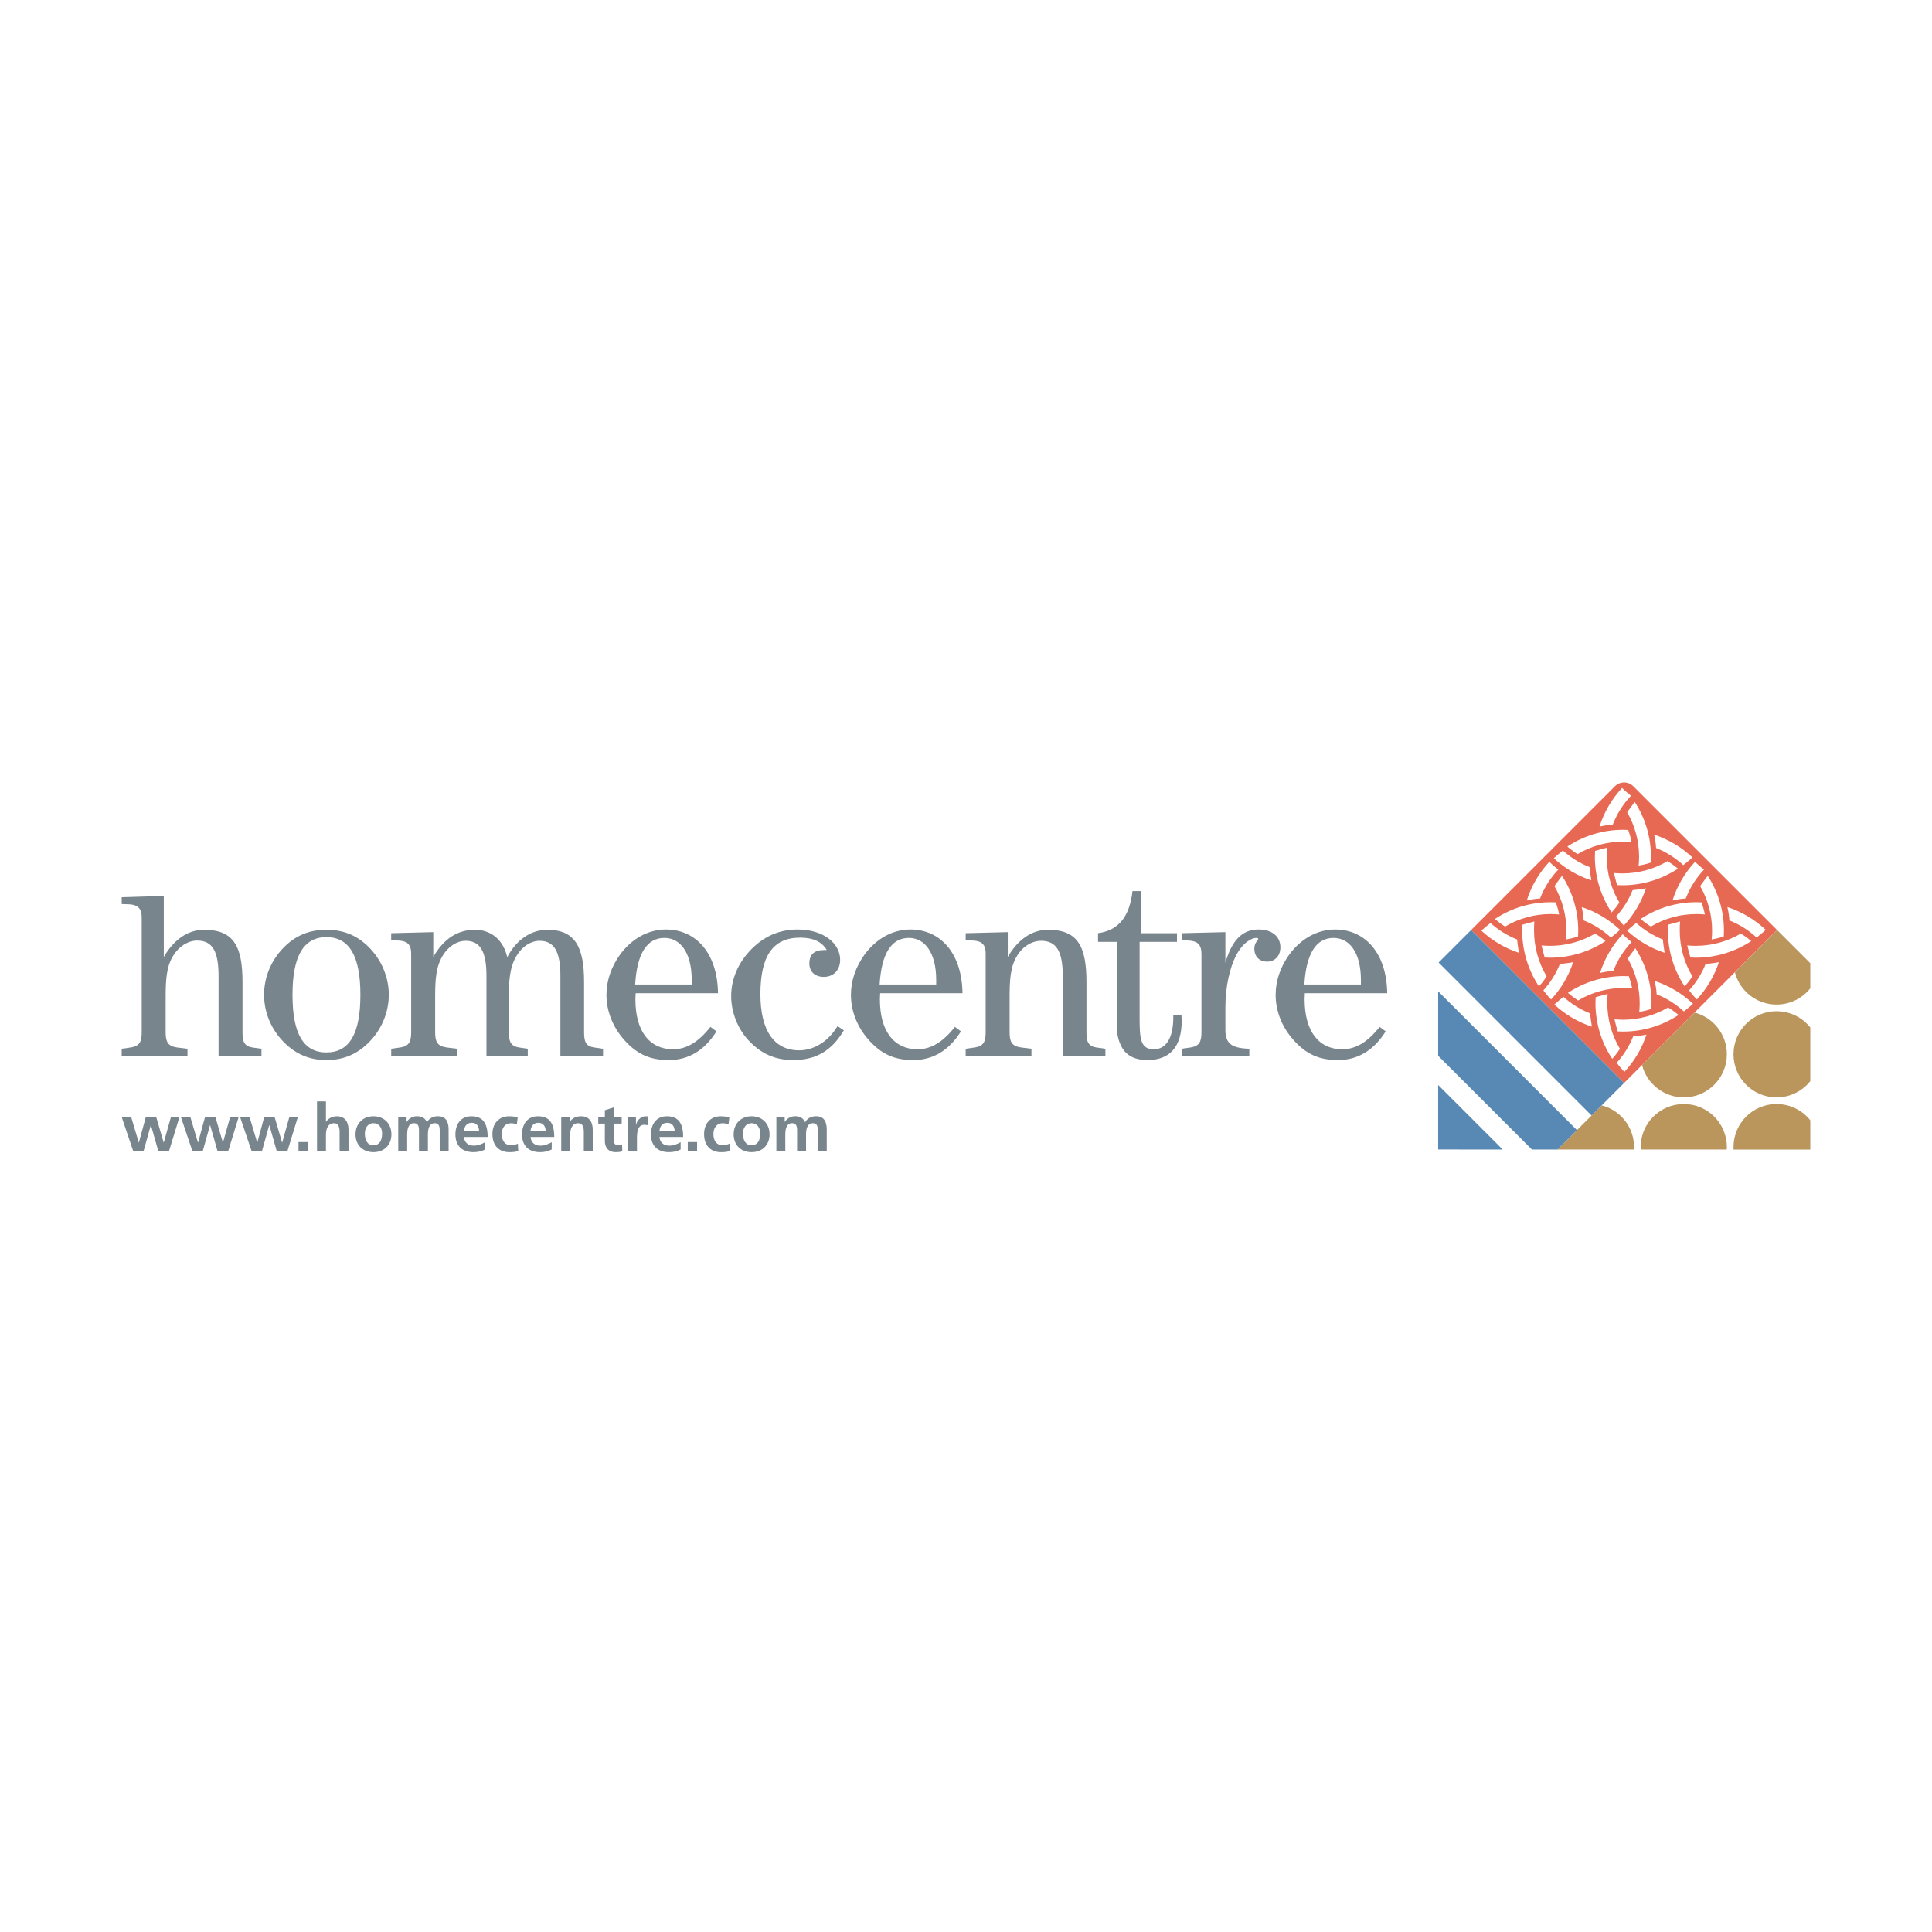 <?xml version="1.0" encoding="UTF-8"?><svg id="Layer_1" xmlns="http://www.w3.org/2000/svg" width="100" height="100" xmlns:xlink="http://www.w3.org/1999/xlink" viewBox="0 0 100 100"><defs><style>.cls-1{fill:none;}.cls-2{fill:#ba955c;}.cls-3{fill:#e86953;}.cls-4{clip-path:url(#clippath-1);}.cls-5{fill:#fff;}.cls-6{clip-path:url(#clippath);}.cls-7{fill:#79858d;}.cls-8{fill:#5889b4;}</style><clipPath id="clippath"><rect class="cls-1" x="-27.991" y="-5.145" width="155.982" height="110.291"/></clipPath><clipPath id="clippath-1"><rect class="cls-1" x="-27.991" y="-5.145" width="155.982" height="110.291"/></clipPath></defs><rect class="cls-5" x="-3.149" y="-3.411" width="108.305" height="111.538"/><g class="cls-6"><g class="cls-4"><path class="cls-7" d="M6.299,54.283l.477-.068c.436-.068.559-.286.559-.777v-5.95c0-.449-.19-.654-.641-.681l-.395-.013v-.354l2.179-.068v3.158c.545-.927,1.267-1.403,2.084-1.403,1.539,0,1.99.858,1.99,2.71v2.602c0,.478.095.709.504.777l.477.068v.395h-2.221v-4.169c0-1.213-.286-1.826-1.104-1.826-.462,0-.94.287-1.239.777-.368.585-.395,1.294-.395,2.207v1.771c0,.491.123.709.585.777l.545.068v.395h-3.406v-.395Z"/><path class="cls-7" d="M14.704,49.024c.613-.613,1.321-.898,2.193-.898s1.58.285,2.192.898c.668.668,1.036,1.567,1.036,2.466s-.368,1.798-1.036,2.465c-.612.613-1.321.913-2.192.913s-1.58-.3-2.193-.913c-.667-.667-1.036-1.552-1.036-2.465s.368-1.798,1.036-2.466M16.897,54.473c1.199,0,1.757-.98,1.757-2.983s-.572-2.983-1.757-2.983-1.757.981-1.757,2.983.558,2.983,1.757,2.983"/><path class="cls-7" d="M20.247,54.283l.477-.068c.436-.068.558-.286.558-.777v-4.086c0-.45-.19-.641-.64-.668l-.395-.013v-.368l2.179-.055v1.281c.545-.94,1.253-1.403,2.166-1.403.817,0,1.458.517,1.662,1.416.491-.926,1.253-1.416,2.071-1.416,1.444,0,1.907.886,1.907,2.71v2.602c0,.478.096.709.504.777l.477.068v.395h-2.207v-4.169c0-1.213-.299-1.812-1.076-1.812-.436,0-.886.273-1.185.763-.368.6-.408,1.294-.408,2.207v1.771c0,.478.109.709.517.777l.463.068v.395h-2.138v-4.169c0-1.213-.299-1.812-1.076-1.812-.436,0-.886.273-1.185.763-.369.6-.395,1.294-.395,2.207v1.771c0,.491.122.709.586.777l.545.068v.395h-3.405v-.395Z"/><path class="cls-7" d="M32.901,51.408c0,.109-.013.205-.013.313,0,1.662.736,2.588,1.948,2.588.709,0,1.322-.381,1.935-1.158l.313.232c-.614.98-1.444,1.485-2.466,1.485-.967,0-1.648-.3-2.302-1.036-.599-.667-.927-1.499-.927-2.343,0-.722.245-1.444.708-2.084.6-.817,1.458-1.294,2.37-1.294,1.553,0,2.67,1.226,2.697,3.297h-4.264ZM35.803,50.727c0-1.39-.572-2.179-1.416-2.179-.899,0-1.417.804-1.512,2.41h2.928v-.231Z"/><path class="cls-7" d="M43.676,53.329c-.613,1.049-1.444,1.539-2.615,1.539-.967,0-1.703-.341-2.37-1.076-.518-.586-.845-1.417-.845-2.234,0-.749.259-1.485.777-2.125.708-.872,1.607-1.322,2.656-1.322,1.348,0,2.207.722,2.207,1.567,0,.532-.341.885-.844.885-.463,0-.749-.272-.749-.695,0-.463.259-.694.763-.694h.137c-.259-.436-.709-.64-1.377-.64-1.416,0-2.057.953-2.057,2.928,0,1.894.722,2.902,2.003,2.902.749,0,1.498-.436,1.989-1.253l.327.218Z"/><path class="cls-7" d="M45.556,51.408c0,.109-.013.205-.013.313,0,1.662.736,2.588,1.948,2.588.709,0,1.322-.381,1.935-1.158l.313.232c-.614.98-1.445,1.485-2.466,1.485-.967,0-1.648-.3-2.302-1.036-.6-.667-.927-1.499-.927-2.343,0-.722.245-1.444.708-2.084.6-.817,1.457-1.294,2.37-1.294,1.553,0,2.67,1.226,2.697,3.297h-4.264ZM48.458,50.727c0-1.39-.572-2.179-1.417-2.179-.899,0-1.416.804-1.512,2.41h2.929v-.231Z"/><path class="cls-7" d="M49.983,54.283l.477-.068c.436-.068.558-.286.558-.777v-4.086c0-.45-.19-.641-.64-.668l-.395-.013v-.368l2.179-.055v1.281c.545-.927,1.267-1.403,2.084-1.403,1.539,0,1.989.858,1.989,2.71v2.602c0,.478.095.709.503.777l.477.068v.395h-2.207v-4.169c0-1.213-.299-1.812-1.117-1.812-.463,0-.94.273-1.239.763-.368.585-.395,1.294-.395,2.207v1.771c0,.491.122.709.586.777l.545.068v.395h-3.405v-.395Z"/><path class="cls-7" d="M56.834,48.752v-.449c1.089-.15,1.635-.886,1.785-2.18h.436v2.18h1.866v.449h-1.935v3.964c0,1.063.055,1.594.735,1.594.627,0,1.008-.572,1.008-1.648v-.109h.423c0,.095.013.177.013.272,0,1.362-.612,2.043-1.784,2.043-.613,0-1.049-.218-1.294-.626-.259-.45-.286-.872-.286-1.336v-4.154h-.967Z"/><path class="cls-7" d="M61.166,54.283l.463-.068c.436-.068.558-.286.558-.777v-4.073c0-.449-.191-.654-.64-.681l-.382-.013v-.368l2.261-.055v1.58c.34-1.158.872-1.717,1.716-1.717.709,0,1.131.368,1.131.927,0,.436-.286.736-.681.736s-.668-.245-.668-.681c0-.286.205-.45.205-.491,0-.027-.041-.054-.109-.054-.205,0-.681.204-1.049.926-.299.586-.545,1.553-.545,2.656v1.185c0,.709.34.94,1.239.967v.395h-3.501v-.395Z"/><path class="cls-7" d="M67.539,51.408c0,.109-.013.205-.013.313,0,1.662.736,2.588,1.948,2.588.709,0,1.322-.381,1.935-1.158l.313.232c-.614.98-1.445,1.485-2.466,1.485-.967,0-1.649-.3-2.302-1.036-.6-.667-.927-1.499-.927-2.343,0-.722.245-1.444.708-2.084.6-.817,1.458-1.294,2.37-1.294,1.553,0,2.67,1.226,2.697,3.297h-4.264ZM70.441,50.727c0-1.39-.572-2.179-1.416-2.179-.9,0-1.417.804-1.512,2.41h2.928v-.231Z"/><path class="cls-3" d="M84.544,40.701c-.134-.134-.307-.201-.48-.201s-.347.067-.481.201l-7.436,7.435,7.917,7.917,7.916-7.916-7.436-7.436ZM89.231,48.171c0,.092-.003.187-.009.298-.203.077-.478.133-.627.16.016-.155.023-.309.023-.459,0-.81-.214-1.606-.619-2.305.102-.147.298-.408.393-.532.549.846.839,1.826.839,2.838M87.595,50.536c-.065.106-.193.296-.398.518-.567-.855-.867-1.851-.867-2.882,0-.1.003-.204.01-.308l.619-.168c-.014.156-.015.326-.015.476,0,.835.225,1.652.652,2.364M85.445,47.96c-.102-.067-.315-.213-.525-.394.856-.568,1.851-.868,2.883-.868.086,0,.174.002.269.008.04.117.133.404.172.627-.148-.014-.296-.021-.441-.021-.832,0-1.647.224-2.358.649M84.251,49.615c.1-.144.288-.394.393-.532.549.846.839,1.826.839,2.838,0,.091-.003.189-.009.298-.203.077-.478.133-.627.161.015-.156.023-.31.023-.459,0-.81-.214-1.606-.618-2.305M80.457,45.866c.099-.143.288-.394.393-.532.549.846.839,1.826.839,2.838,0,.091-.003.189-.009.298-.203.077-.478.133-.627.16.016-.156.023-.31.023-.459,0-.81-.214-1.606-.618-2.305M82.563,48.323c.095.058.334.209.538.388-.853.562-1.844.859-2.87.859-.086,0-.177-.003-.277-.008-.072-.23-.133-.487-.164-.626.148.014.296.021.441.021.821,0,1.627-.219,2.333-.634M83.817,46.712c-.065.106-.194.296-.399.518-.567-.855-.867-1.851-.867-2.882,0-.1.003-.204.009-.307l.619-.168c-.014.156-.015.326-.015.475,0,.835.225,1.652.652,2.364M83.98,45.821c-.086,0-.177-.003-.277-.008-.073-.23-.133-.487-.164-.626.148.014.296.021.441.021.821,0,1.627-.219,2.332-.634.109.067.339.213.538.388-.853.562-1.844.859-2.87.859M85.193,45.979c-.234.711-.628,1.376-1.144,1.929-.163-.169-.322-.369-.399-.47.364-.402.651-.861.854-1.364.151-.016.461-.05.688-.094M83.85,48.129c-.135.133-.357.309-.471.398-.414-.381-.888-.679-1.409-.887-.013-.269-.066-.539-.099-.689.733.238,1.415.643,1.979,1.178M83.989,48.356c.152.155.362.327.46.405-.411.435-.728.937-.943,1.492-.256.015-.532.069-.686.103.232-.74.635-1.43,1.168-2M84.039,50.522c.085,0,.173.002.269.007.046.134.135.41.172.627-.148-.014-.296-.021-.441-.021-.832,0-1.647.224-2.358.649-.101-.067-.315-.213-.525-.394.856-.568,1.852-.868,2.884-.868M84.218,48.17c.163-.151.37-.314.474-.395.405.365.868.652,1.376.854.016.151.052.461.093.687-.716-.233-1.386-.628-1.943-1.146M88.198,45.012c-.41.435-.727.937-.943,1.492-.256.015-.532.069-.686.103.232-.74.635-1.43,1.168-2,.152.155.362.327.46.405M87.599,44.381c-.135.133-.357.309-.472.398-.414-.381-.888-.679-1.409-.887-.013-.27-.066-.54-.099-.689.733.238,1.415.643,1.98,1.178M84.614,41.51c.549.846.839,1.826.839,2.838,0,.092-.003.187-.01.298-.203.077-.478.133-.627.16.016-.155.023-.309.023-.459,0-.81-.214-1.606-.618-2.305.102-.147.298-.408.393-.532M83.959,40.784c.152.155.362.327.46.405-.41.435-.728.937-.943,1.492-.256.015-.532.069-.686.103.232-.74.635-1.43,1.168-2M84.009,42.95c.084,0,.172.002.269.007.04.117.133.404.172.627-.148-.014-.296-.021-.441-.021-.832,0-1.647.224-2.358.649-.102-.067-.315-.213-.525-.394.856-.568,1.852-.868,2.884-.868M80.898,44.026c.405.365.867.652,1.376.854.016.15.051.46.093.687-.716-.233-1.386-.628-1.943-1.146.164-.152.37-.315.474-.395M80.195,44.607c.152.155.362.327.46.405-.411.435-.727.937-.943,1.492-.256.015-.532.069-.686.103.232-.74.635-1.43,1.168-2M80.26,46.698c.086,0,.174.002.269.008.046.134.134.409.171.627-.148-.014-.296-.021-.441-.021-.832,0-1.647.224-2.358.649-.102-.067-.315-.213-.525-.394.856-.568,1.851-.868,2.883-.868M76.675,48.17c.164-.151.37-.314.474-.395.405.365.868.652,1.376.854.016.15.051.46.093.687-.716-.233-1.386-.628-1.943-1.146M78.787,48.171c0-.1.003-.203.01-.308l.619-.168c-.014.156-.015.326-.015.476,0,.835.225,1.652.652,2.364-.064.106-.193.296-.398.518-.567-.855-.867-1.851-.867-2.882M79.885,51.261c.364-.402.651-.861.854-1.364.151-.016.461-.05.688-.094-.234.711-.628,1.376-1.144,1.929-.163-.168-.321-.369-.399-.47M80.453,51.993c.164-.152.37-.315.474-.395.405.365.868.652,1.376.854.016.15.051.46.093.687-.716-.233-1.386-.628-1.943-1.146M82.581,51.92c0-.1.003-.203.01-.307l.618-.168c-.014.156-.015.326-.015.475,0,.835.225,1.652.652,2.364-.065.106-.193.296-.398.518-.567-.855-.867-1.851-.867-2.882M84.078,55.48c-.163-.169-.321-.369-.399-.47.364-.402.651-.861.854-1.364.151-.016.461-.05.688-.094-.234.711-.628,1.376-1.144,1.929M84.009,53.393c-.086,0-.177-.003-.277-.008-.073-.23-.133-.487-.164-.626.148.014.296.021.441.021.821,0,1.627-.219,2.333-.634.109.066.338.213.538.388-.853.563-1.844.859-2.87.859M87.157,52.351c-.414-.381-.888-.679-1.409-.887-.013-.269-.066-.539-.1-.689.733.238,1.415.644,1.98,1.178-.135.134-.357.309-.472.398M87.827,51.731c-.163-.168-.321-.369-.399-.47.364-.402.651-.861.854-1.364.151-.016.461-.05.688-.094-.234.711-.628,1.376-1.144,1.929M87.773,49.57c-.086,0-.177-.003-.277-.008-.072-.23-.133-.487-.164-.626.148.014.296.021.441.021.821,0,1.627-.219,2.333-.634.095.058.334.209.538.388-.853.562-1.844.859-2.87.859M89.512,47.64c-.013-.27-.066-.539-.099-.689.733.238,1.415.643,1.979,1.178-.135.134-.357.309-.471.398-.414-.381-.888-.679-1.409-.887"/><path class="cls-2" d="M91.956,52.339c-1.232,0-2.23.998-2.23,2.23s.998,2.23,2.23,2.23c.707,0,1.336-.329,1.745-.842v-2.775c-.409-.513-1.038-.842-1.745-.842"/><path class="cls-2" d="M87.152,56.799c1.232,0,2.23-.998,2.23-2.23,0-1.039-.711-1.913-1.674-2.16l-2.716,2.716c.247.962,1.12,1.674,2.16,1.674"/><path class="cls-2" d="M91.956,51.995c.707,0,1.336-.329,1.745-.842v-1.296l-1.72-1.72-2.185,2.185c.247.963,1.121,1.674,2.16,1.674"/><path class="cls-2" d="M91.956,57.143c-1.232,0-2.23.998-2.23,2.23,0,.043.001.085.004.127h3.971s0-1.514,0-1.514c-.409-.513-1.038-.842-1.745-.842"/><path class="cls-2" d="M87.152,57.143c-1.232,0-2.23.998-2.23,2.23,0,.042.001.084.004.126h4.453c.002-.041.004-.083.004-.126,0-1.232-.998-2.23-2.23-2.23"/><path class="cls-2" d="M82.904,57.213l-2.285,2.285h3.955c.002-.041.004-.083.004-.125,0-1.04-.711-1.913-1.674-2.16"/><polygon class="cls-8" points="74.439 59.497 77.778 59.498 74.439 56.158 74.439 59.497"/><rect class="cls-8" x="78.071" y="47.339" width="2.384" height="11.196" transform="translate(-14.217 71.552) rotate(-45)"/><polygon class="cls-8" points="81.623 58.494 74.439 51.31 74.439 54.647 79.29 59.498 80.619 59.498 81.623 58.494"/><polygon class="cls-7" points="8.199 59.594 7.813 58.239 7.806 58.239 7.427 59.594 6.899 59.594 6.299 57.818 6.789 57.818 7.182 59.132 7.189 59.132 7.547 57.818 8.085 57.818 8.471 59.132 8.478 59.132 8.847 57.818 9.288 57.818 8.744 59.594 8.199 59.594"/><polygon class="cls-7" points="11.263 59.594 10.877 58.239 10.87 58.239 10.491 59.594 9.964 59.594 9.364 57.818 9.853 57.818 10.246 59.132 10.253 59.132 10.612 57.818 11.149 57.818 11.536 59.132 11.542 59.132 11.911 57.818 12.353 57.818 11.808 59.594 11.263 59.594"/><polygon class="cls-7" points="14.328 59.594 13.942 58.239 13.935 58.239 13.555 59.594 13.028 59.594 12.428 57.818 12.918 57.818 13.311 59.132 13.318 59.132 13.676 57.818 14.214 57.818 14.6 59.132 14.607 59.132 14.976 57.818 15.417 57.818 14.872 59.594 14.328 59.594"/><rect class="cls-7" x="15.451" y="59.111" width=".483" height=".482"/><path class="cls-7" d="M17.578,59.594v-1.003c0-.324-.097-.455-.3-.455-.272,0-.407.248-.407.6v.858h-.462v-2.586h.462v1.052h.007c.114-.169.314-.283.558-.283.41,0,.603.286.603.693v1.124h-.462Z"/><path class="cls-7" d="M19.329,59.635c-.572,0-.927-.393-.927-.917,0-.569.386-.941.927-.941s.931.369.931.941c0,.527-.359.917-.931.917M19.777,58.663c0-.283-.152-.528-.448-.528-.29,0-.445.248-.445.528,0,.376.145.614.445.614s.448-.231.448-.614"/><path class="cls-7" d="M22.759,59.594v-1.107c0-.265-.1-.352-.266-.352-.234,0-.345.217-.345.59v.869h-.462v-1.107c0-.258-.093-.352-.266-.352-.241,0-.345.228-.345.586v.872h-.462v-1.776h.431v.248h.007c.121-.179.307-.29.531-.29.245,0,.421.093.521.314.096-.197.314-.314.558-.314.376,0,.559.228.559.69v1.127h-.462Z"/><path class="cls-7" d="M25.11,59.494c-.169.093-.362.141-.607.141-.59,0-.931-.338-.931-.921,0-.496.258-.937.824-.937.603,0,.845.372.845,1.072h-1.227c.021.279.21.448.51.448.221,0,.414-.083.586-.179v.376ZM24.799,58.532c-.017-.255-.138-.417-.379-.417-.231,0-.383.152-.407.417h.786Z"/><path class="cls-7" d="M26.826,59.577c-.138.042-.269.059-.459.059-.555,0-.879-.359-.879-.938,0-.531.317-.92.862-.92.179,0,.317.021.445.059l-.042.365c-.09-.041-.183-.065-.31-.065-.29,0-.472.228-.472.562,0,.345.169.579.479.579.1,0,.234-.031.355-.083l.021.383Z"/><path class="cls-7" d="M28.557,59.494c-.169.093-.362.141-.607.141-.59,0-.931-.338-.931-.921,0-.496.258-.937.824-.937.603,0,.845.372.845,1.072h-1.227c.021.279.21.448.51.448.221,0,.414-.083.586-.179v.376ZM28.246,58.532c-.017-.255-.138-.417-.379-.417-.231,0-.383.152-.407.417h.786Z"/><path class="cls-7" d="M30.218,59.594v-.996c0-.266-.055-.462-.3-.462-.293,0-.407.283-.407.597v.862h-.462v-1.776h.438v.241h.007c.141-.2.338-.283.583-.283.407,0,.603.279.603.696v1.12h-.462Z"/><path class="cls-7" d="M32.21,59.594c-.097.028-.203.042-.338.042-.376,0-.565-.235-.565-.576v-.903h-.341v-.338h.341v-.355l.462-.148v.503h.41v.338h-.41v.824c0,.186.059.297.221.297.079,0,.159-.017.207-.048l.014.366Z"/><path class="cls-7" d="M32.507,59.594v-1.776h.41v.404h.007c.027-.186.22-.445.49-.445.097,0,.124.01.138.014v.465c-.041-.024-.124-.038-.207-.038-.172,0-.376.093-.376.645v.731h-.462Z"/><path class="cls-7" d="M35.23,59.494c-.169.093-.362.141-.607.141-.59,0-.931-.338-.931-.921,0-.496.259-.937.824-.937.603,0,.844.372.844,1.072h-1.227c.021.279.21.448.51.448.221,0,.414-.083.586-.179v.376ZM34.92,58.532c-.017-.255-.138-.417-.379-.417-.231,0-.383.152-.407.417h.786Z"/><rect class="cls-7" x="35.598" y="59.111" width=".483" height=".482"/><path class="cls-7" d="M37.781,59.577c-.138.042-.269.059-.459.059-.555,0-.879-.359-.879-.938,0-.531.317-.92.862-.92.179,0,.317.021.445.059l-.042.365c-.09-.041-.183-.065-.31-.065-.29,0-.472.228-.472.562,0,.345.169.579.479.579.1,0,.234-.031.355-.083l.021.383Z"/><path class="cls-7" d="M38.901,59.635c-.572,0-.927-.393-.927-.917,0-.569.386-.941.927-.941s.931.369.931.941c0,.527-.359.917-.931.917M39.349,58.663c0-.283-.152-.528-.448-.528-.29,0-.445.248-.445.528,0,.376.145.614.445.614s.448-.231.448-.614"/><path class="cls-7" d="M42.331,59.594v-1.107c0-.265-.1-.352-.266-.352-.234,0-.345.217-.345.59v.869h-.462v-1.107c0-.258-.093-.352-.266-.352-.241,0-.345.228-.345.586v.872h-.462v-1.776h.431v.248h.007c.121-.179.307-.29.531-.29.245,0,.421.093.52.314.097-.197.314-.314.559-.314.376,0,.559.228.559.69v1.127h-.462Z"/></g></g></svg>